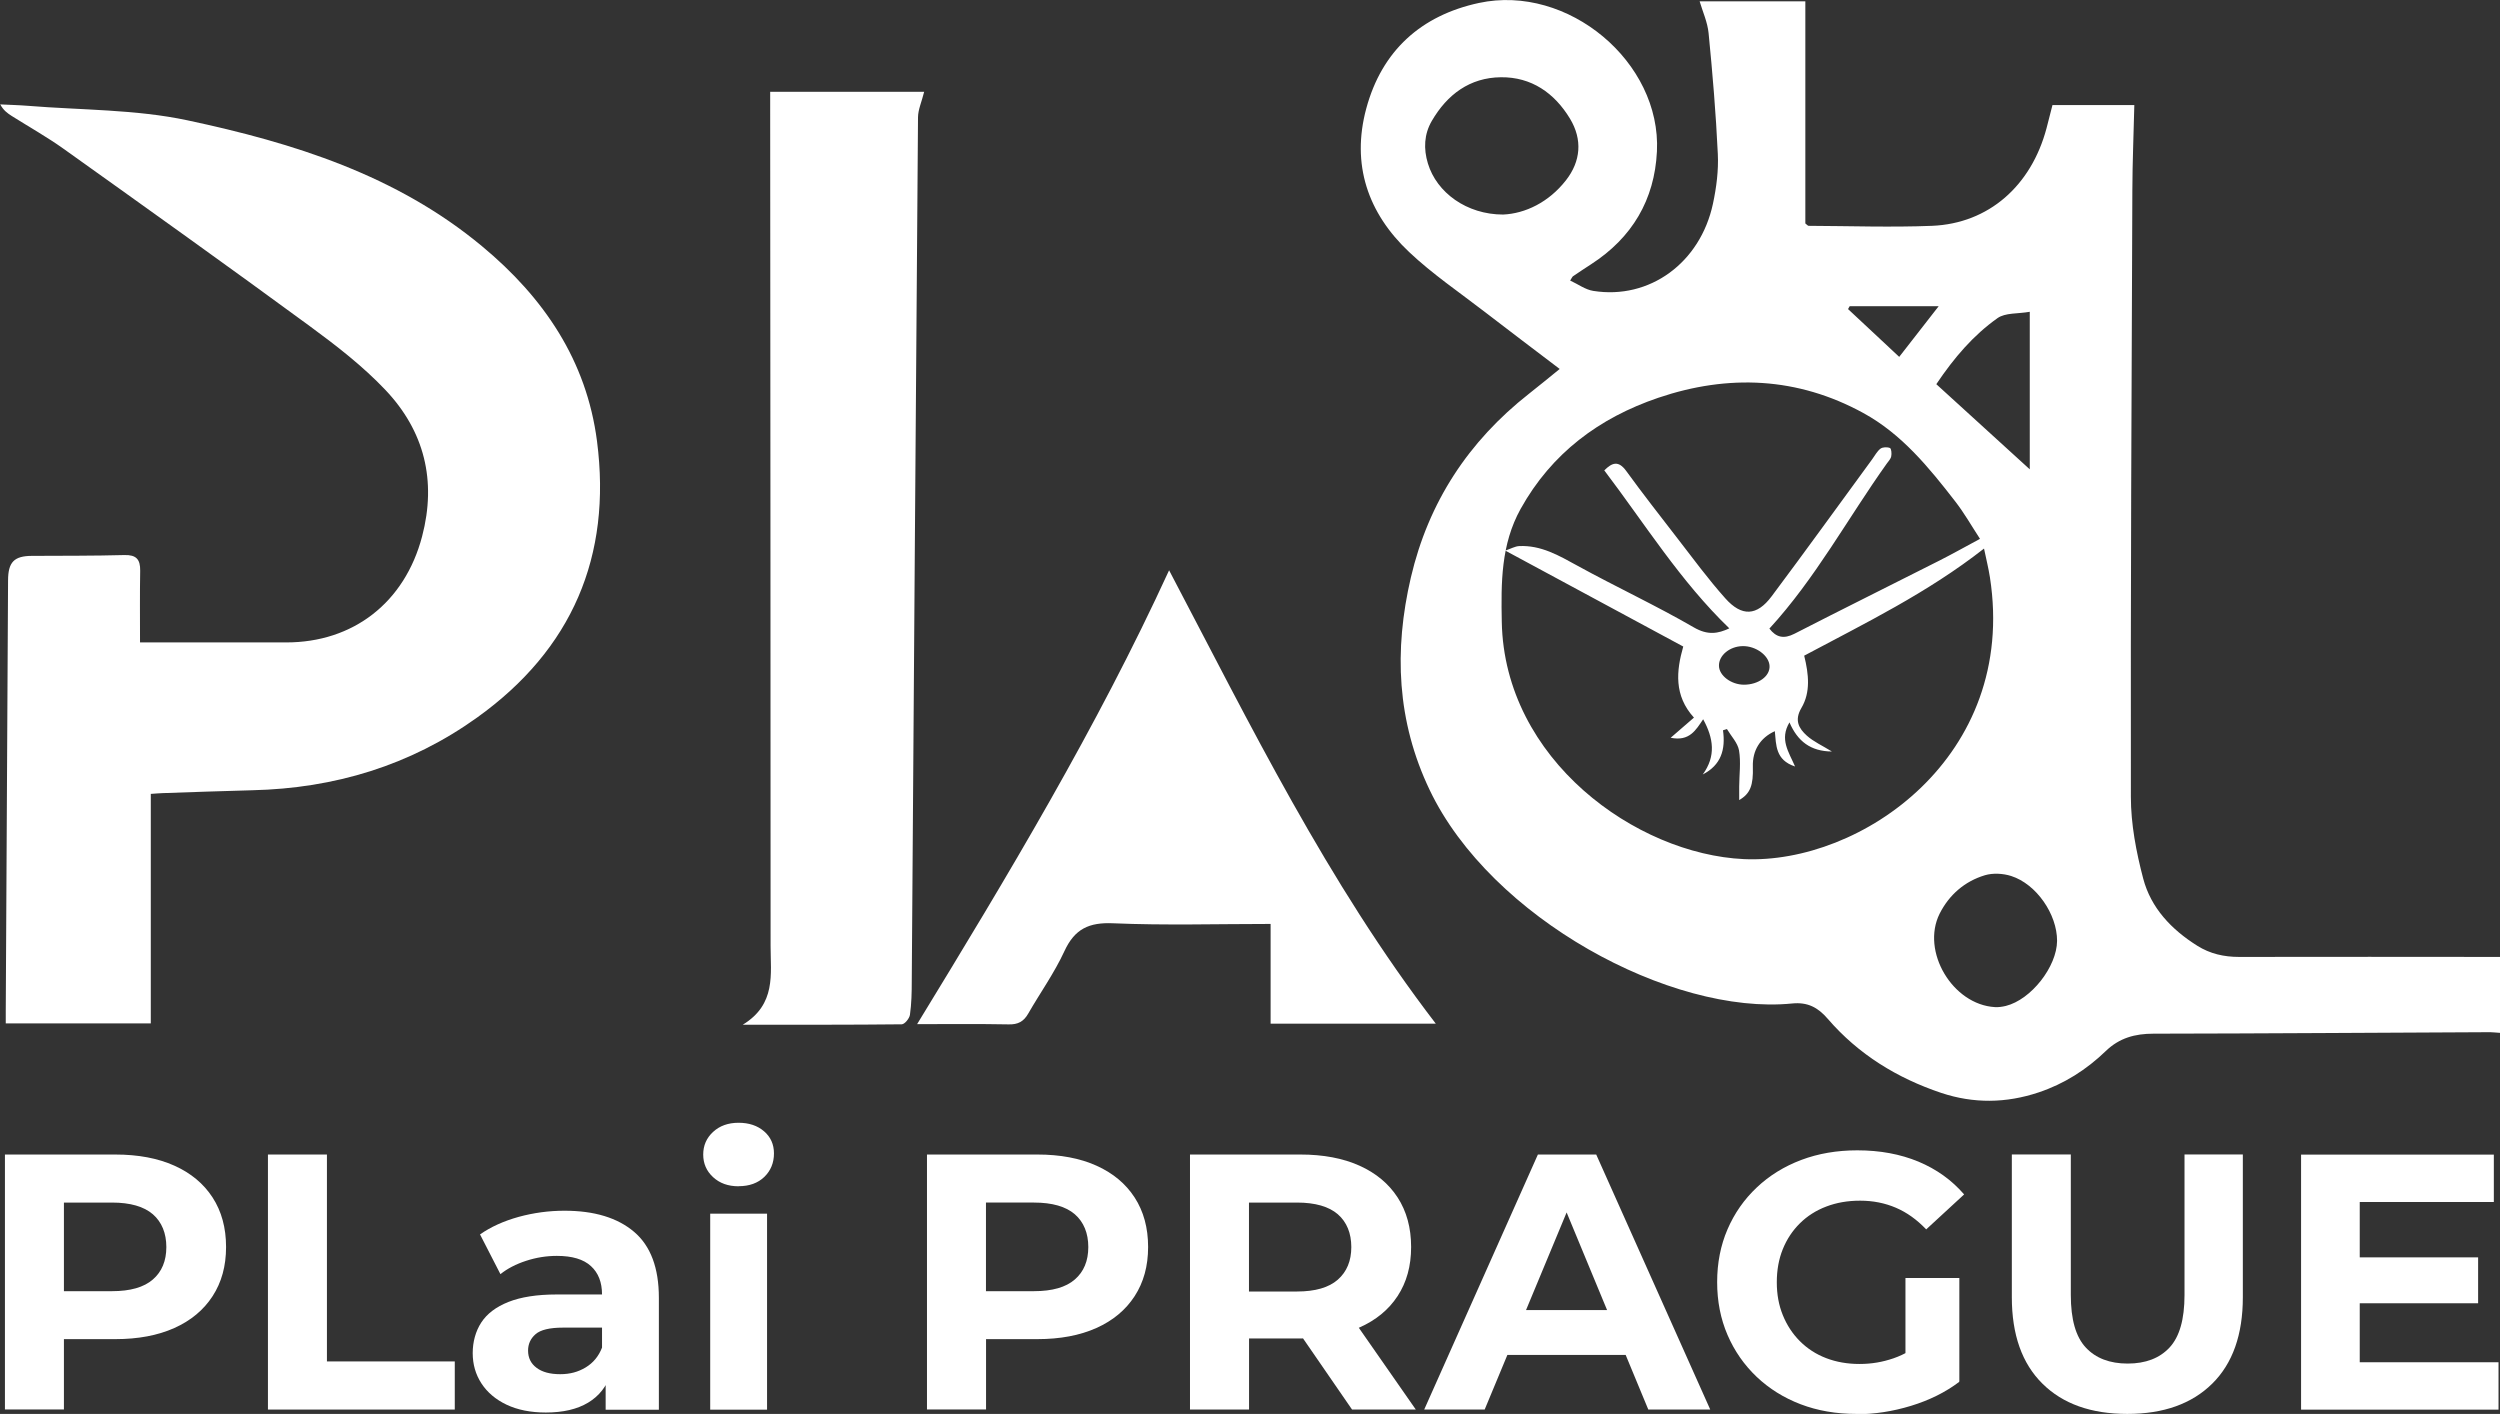 <?xml version="1.0" encoding="UTF-8"?><svg id="Vrstva_1" xmlns="http://www.w3.org/2000/svg" viewBox="0 0 303.89 171.87"><rect x="0" y="0" width="303.89" height="171.87" fill="#333333" stroke="none"/><defs><style>.cls-1{fill:#fff;}</style></defs><g><path class="cls-1" d="M303.89,125.55c-.49-.03-.99-.09-1.48-.08-13.55,.06-27.09,.16-40.64,.18-2.24,0-4.14,.51-5.8,2.11-2.34,2.26-5.05,3.99-8.17,5.03-3.95,1.32-7.9,1.37-11.83,.06-5.37-1.8-10.07-4.69-13.79-9-1.2-1.4-2.46-2.06-4.34-1.87-14.74,1.47-36.63-10.41-44.05-25.94-4-8.36-4.36-16.98-2.29-25.85,2.14-9.14,6.99-16.54,14.36-22.33,1.2-.94,2.37-1.91,3.73-3.01-3.13-2.38-6.13-4.64-9.1-6.93-3.1-2.39-6.37-4.61-9.21-7.29-5.02-4.74-7.04-10.64-5.2-17.45,1.9-7.03,6.68-11.31,13.69-12.82,10.83-2.33,22.18,7.19,21.64,18.05-.29,5.89-3.02,10.49-8,13.71-.75,.48-1.49,.98-2.23,1.48-.04,.03-.05,.08-.32,.5,.97,.45,1.85,1.11,2.81,1.26,6.83,1.09,13.01-3.4,14.55-10.6,.42-1.97,.69-4.04,.59-6.05-.23-4.9-.64-9.79-1.12-14.67-.13-1.35-.73-2.65-1.09-3.88h12.85V27.16c.23,.18,.31,.29,.39,.29,5.01,.02,10.03,.2,15.03,0,6.86-.29,12.04-4.86,13.9-11.87,.24-.91,.47-1.82,.72-2.81h9.95c-.08,3.51-.23,6.95-.24,10.4-.1,24.56-.22,49.13-.18,73.69,0,3.32,.65,6.71,1.5,9.94,.94,3.57,3.43,6.19,6.57,8.16,1.56,.98,3.24,1.36,5.09,1.36,10.57-.03,21.14,0,31.71,0v9.23ZM195.02,57.17c.96-.96,1.72-1.2,2.65,.07,2.01,2.77,4.12,5.46,6.21,8.17,1.91,2.47,3.76,4.99,5.84,7.32,2,2.25,3.84,2.16,5.63-.24,4.13-5.52,8.16-11.11,12.23-16.67,.32-.44,.59-.96,1-1.28,.27-.2,.83-.22,1.16-.08,.17,.08,.22,.68,.15,1.01-.06,.32-.34,.6-.54,.88-4.76,6.68-8.67,13.96-14.27,20.06,.82,1.07,1.74,1.29,3.04,.63,5.82-2.99,11.69-5.89,17.53-8.85,1.63-.82,3.22-1.72,5.03-2.69-1.05-1.61-1.93-3.16-3.01-4.55-3.2-4.13-6.51-8.2-11.18-10.75-7.99-4.37-16.4-4.73-24.91-1.85-7.18,2.44-12.97,6.73-16.74,13.51-2.4,4.33-2.38,8.98-2.29,13.72,.31,16.77,16.35,28.25,29.43,28.85,14.2,.65,33.28-12.44,29.91-34.24-.18-1.14-.46-2.27-.72-3.51-6.89,5.4-14.48,9.08-21.86,13.02,.56,2.27,.79,4.45-.34,6.36-.88,1.5-.31,2.49,.67,3.37,.82,.73,1.87,1.2,3.04,1.92-2.59-.02-4.17-1.24-5.16-3.54-1.22,2.07-.1,3.56,.68,5.36-2.4-.78-2.29-2.62-2.46-4.29-1.79,.81-2.73,2.35-2.67,4.31,.07,2.26-.31,3.29-1.66,4.06,0-.62,0-1.13,0-1.64,.01-1.47,.22-2.97-.02-4.39-.16-.92-.96-1.74-1.47-2.6l-.48,.15c.33,2.34-.23,4.23-2.46,5.37,1.63-2.23,1.31-4.41,.05-6.71-.88,1.3-1.66,2.72-3.95,2.25,1.1-.95,1.93-1.67,2.83-2.45-2.44-2.68-2.15-5.67-1.3-8.64-7.16-3.86-14.2-7.65-21.63-11.66,.69-.24,1.18-.52,1.67-.55,2.66-.13,4.83,1.14,7.07,2.37,4.69,2.58,9.56,4.84,14.19,7.52,1.69,.98,2.94,.75,4.3,.11-5.96-5.74-10.28-12.72-15.22-19.23Zm-12.3-31.09c2.67-.12,5.53-1.48,7.62-4.15,1.82-2.32,2.04-4.96,.5-7.51-1.89-3.12-4.69-5.07-8.4-5.03-3.77,.04-6.52,2.09-8.39,5.3-.95,1.63-1.02,3.4-.48,5.18,1.07,3.54,4.71,6.21,9.15,6.21Zm67.33,88.29c.01-3.23-2.51-6.91-5.59-7.89-.98-.31-2.21-.38-3.18-.09-2.46,.74-4.35,2.38-5.51,4.68-2.28,4.58,1.58,11.05,6.72,11.35,.44,.03,.89-.04,1.32-.14,3.08-.76,6.22-4.77,6.24-7.92Zm-14.68-67.67c3.8,3.46,7.47,6.81,11.36,10.35v-19.15c-1.45,.26-2.97,.1-3.92,.77-2.92,2.07-5.25,4.77-7.44,8.03Zm.29-9.48h-10.82l-.2,.35c2.06,1.92,4.11,3.84,6.22,5.81,1.66-2.13,3.17-4.07,4.79-6.15Zm-23.84,41.32c-1.58,.03-2.91,1.14-2.87,2.41,.03,1.18,1.48,2.27,3.03,2.28,1.76,0,3.18-1.03,3.12-2.28-.06-1.26-1.66-2.44-3.27-2.41Z"/><path class="cls-1" d="M18.33,96.49v27.91H.7c0-.47,0-.99,0-1.51,.09-17.45,.18-34.9,.28-52.35,.01-2.22,.74-2.96,2.89-2.97,3.75-.02,7.5,0,11.25-.1,1.43-.04,1.94,.51,1.92,1.9-.05,2.82-.02,5.64-.02,8.72,.92,0,1.49,0,2.07,0,5.22,0,10.44,0,15.66,0,8.21,.02,14.46-4.88,16.56-12.89,1.78-6.78,.27-12.81-4.47-17.81-2.74-2.89-5.96-5.38-9.19-7.75-9.9-7.26-19.9-14.4-29.89-21.53-2.03-1.45-4.22-2.68-6.33-4.01-.52-.33-1.02-.69-1.4-1.41,1.11,.06,2.22,.08,3.33,.17,6.5,.53,13.13,.42,19.45,1.77,12.85,2.74,25.36,6.64,35.77,15.29,7.52,6.24,12.72,13.89,13.99,23.71,1.81,14-3.04,25.32-14.56,33.58-8.14,5.84-17.35,8.62-27.35,8.85-3.64,.09-7.28,.23-10.92,.35-.42,.01-.84,.06-1.38,.09Z"/><path class="cls-1" d="M112.34,11.15c-.31,1.25-.74,2.17-.75,3.1-.27,35.01-.51,70.02-.76,105.03,0,1.36-.03,2.73-.22,4.07-.06,.44-.64,1.16-1,1.16-6.23,.07-12.47,.05-19.32,.05,4.07-2.49,3.38-6.15,3.38-9.54,0-33.92-.03-67.85-.05-101.77,0-.75,0-1.49,0-2.09h18.7Z"/><path class="cls-1" d="M174.53,124.43h-20.08v-12.12c-6.51,0-12.83,.19-19.13-.08-2.95-.13-4.68,.68-5.93,3.38-1.22,2.65-2.95,5.07-4.41,7.61-.55,.96-1.25,1.33-2.37,1.3-3.62-.07-7.24-.03-11.13-.03,11.03-18.06,21.81-35.96,30.63-55.17,9.9,18.83,19.19,37.86,32.41,55.1Z"/></g><g><path class="cls-1" d="M.6,171.34v-31H14.02c2.77,0,5.17,.45,7.17,1.35,2.01,.9,3.56,2.19,4.65,3.87,1.09,1.68,1.64,3.69,1.64,6.02s-.55,4.3-1.64,5.98c-1.09,1.68-2.64,2.97-4.65,3.87-2.01,.9-4.4,1.35-7.17,1.35H4.58l3.19-3.23v11.78H.6Zm7.17-10.98l-3.19-3.41H13.62c2.21,0,3.87-.47,4.96-1.42,1.09-.94,1.64-2.26,1.64-3.94s-.55-3.04-1.64-3.99c-1.09-.94-2.75-1.42-4.96-1.42H4.58l3.19-3.41v17.58Z"/><path class="cls-1" d="M32.57,171.34v-31h7.17v25.15h15.54v5.85h-22.72Z"/><path class="cls-1" d="M66.36,171.7c-1.86,0-3.45-.32-4.78-.95-1.33-.63-2.35-1.5-3.06-2.59-.71-1.09-1.06-2.32-1.06-3.68s.35-2.66,1.04-3.72c.69-1.06,1.79-1.9,3.3-2.5,1.51-.6,3.47-.91,5.89-.91h6.33v4.03h-5.58c-1.62,0-2.74,.27-3.34,.8-.61,.53-.91,1.2-.91,1.99,0,.89,.35,1.59,1.04,2.1,.69,.52,1.65,.77,2.86,.77s2.18-.27,3.1-.82c.91-.55,1.58-1.35,1.99-2.41l1.06,3.19c-.5,1.54-1.42,2.7-2.75,3.5s-3.04,1.2-5.14,1.2Zm7.26-.35v-4.65l-.44-1.02v-8.33c0-1.48-.45-2.63-1.35-3.45-.9-.83-2.28-1.24-4.14-1.24-1.27,0-2.52,.2-3.74,.6-1.23,.4-2.27,.94-3.12,1.62l-2.48-4.83c1.3-.91,2.86-1.62,4.69-2.13,1.83-.5,3.69-.75,5.58-.75,3.63,0,6.45,.86,8.46,2.57,2.01,1.71,3.01,4.38,3.01,8.02v13.6h-6.47Z"/><path class="cls-1" d="M89.78,144.2c-1.27,0-2.3-.37-3.1-1.11-.8-.74-1.2-1.65-1.2-2.75s.4-2.01,1.2-2.75c.8-.74,1.83-1.11,3.1-1.11s2.3,.35,3.1,1.04c.8,.69,1.2,1.59,1.2,2.68,0,1.15-.39,2.1-1.17,2.86-.78,.75-1.82,1.13-3.12,1.13Zm-3.45,27.15v-23.82h6.91v23.82h-6.91Z"/><path class="cls-1" d="M112.68,171.34v-31h13.42c2.77,0,5.17,.45,7.17,1.35,2.01,.9,3.56,2.19,4.65,3.87,1.09,1.68,1.64,3.69,1.64,6.02s-.55,4.3-1.64,5.98c-1.09,1.68-2.64,2.97-4.65,3.87-2.01,.9-4.4,1.35-7.17,1.35h-9.43l3.19-3.23v11.78h-7.17Zm7.17-10.98l-3.19-3.41h9.03c2.21,0,3.87-.47,4.96-1.42,1.09-.94,1.64-2.26,1.64-3.94s-.55-3.04-1.64-3.99c-1.09-.94-2.75-1.42-4.96-1.42h-9.03l3.19-3.41v17.58Z"/><path class="cls-1" d="M144.65,171.34v-31h13.42c2.77,0,5.17,.45,7.17,1.35,2.01,.9,3.56,2.19,4.65,3.87,1.09,1.68,1.64,3.69,1.64,6.02s-.55,4.29-1.64,5.96c-1.09,1.67-2.64,2.94-4.65,3.83-2.01,.89-4.4,1.33-7.17,1.33h-9.43l3.19-3.14v11.78h-7.17Zm7.17-10.98l-3.19-3.37h9.03c2.21,0,3.87-.48,4.96-1.44,1.09-.96,1.64-2.28,1.64-3.96s-.55-3.04-1.64-3.99c-1.09-.94-2.75-1.42-4.96-1.42h-9.03l3.19-3.41v17.58Zm12.53,10.98l-7.75-11.25h7.66l7.84,11.25h-7.75Z"/><path class="cls-1" d="M173.12,171.34l13.82-31h7.09l13.86,31h-7.53l-11.34-27.37h2.83l-11.38,27.37h-7.35Zm6.91-6.64l1.9-5.45h15.94l1.95,5.45h-19.79Z"/><path class="cls-1" d="M225.64,171.87c-2.45,0-4.7-.39-6.75-1.17-2.05-.78-3.84-1.9-5.36-3.34-1.52-1.45-2.7-3.14-3.54-5.09s-1.26-4.09-1.26-6.42,.42-4.47,1.26-6.42,2.03-3.65,3.56-5.09c1.53-1.45,3.34-2.56,5.4-3.34,2.07-.78,4.34-1.17,6.82-1.17,2.75,0,5.22,.46,7.42,1.37,2.2,.92,4.05,2.24,5.56,3.99l-4.61,4.25c-1.12-1.18-2.35-2.06-3.68-2.63s-2.78-.86-4.34-.86-2.88,.24-4.12,.71c-1.24,.47-2.31,1.15-3.21,2.04-.9,.89-1.59,1.93-2.08,3.14-.49,1.21-.73,2.55-.73,4.03s.24,2.78,.73,3.99c.49,1.21,1.18,2.27,2.08,3.17,.9,.9,1.96,1.59,3.19,2.06,1.22,.47,2.58,.71,4.05,.71s2.8-.23,4.14-.69c1.34-.46,2.65-1.23,3.92-2.32l4.07,5.18c-1.68,1.27-3.64,2.24-5.87,2.92-2.23,.68-4.45,1.02-6.66,1.02Zm5.98-4.87v-11.65h6.55v12.58l-6.55-.93Z"/><path class="cls-1" d="M258.59,171.87c-4.4,0-7.84-1.22-10.32-3.68-2.48-2.45-3.72-5.95-3.72-10.5v-17.36h7.17v17.09c0,2.95,.6,5.08,1.82,6.38,1.21,1.3,2.91,1.95,5.09,1.95s3.88-.65,5.09-1.95c1.21-1.3,1.82-3.42,1.82-6.38v-17.09h7.09v17.36c0,4.55-1.24,8.05-3.72,10.5-2.48,2.45-5.92,3.68-10.32,3.68Z"/><path class="cls-1" d="M286.84,165.59h16.87v5.76h-24v-31h23.43v5.76h-16.3v19.48Zm-.53-12.75h14.92v5.58h-14.92v-5.58Z"/></g></svg>
